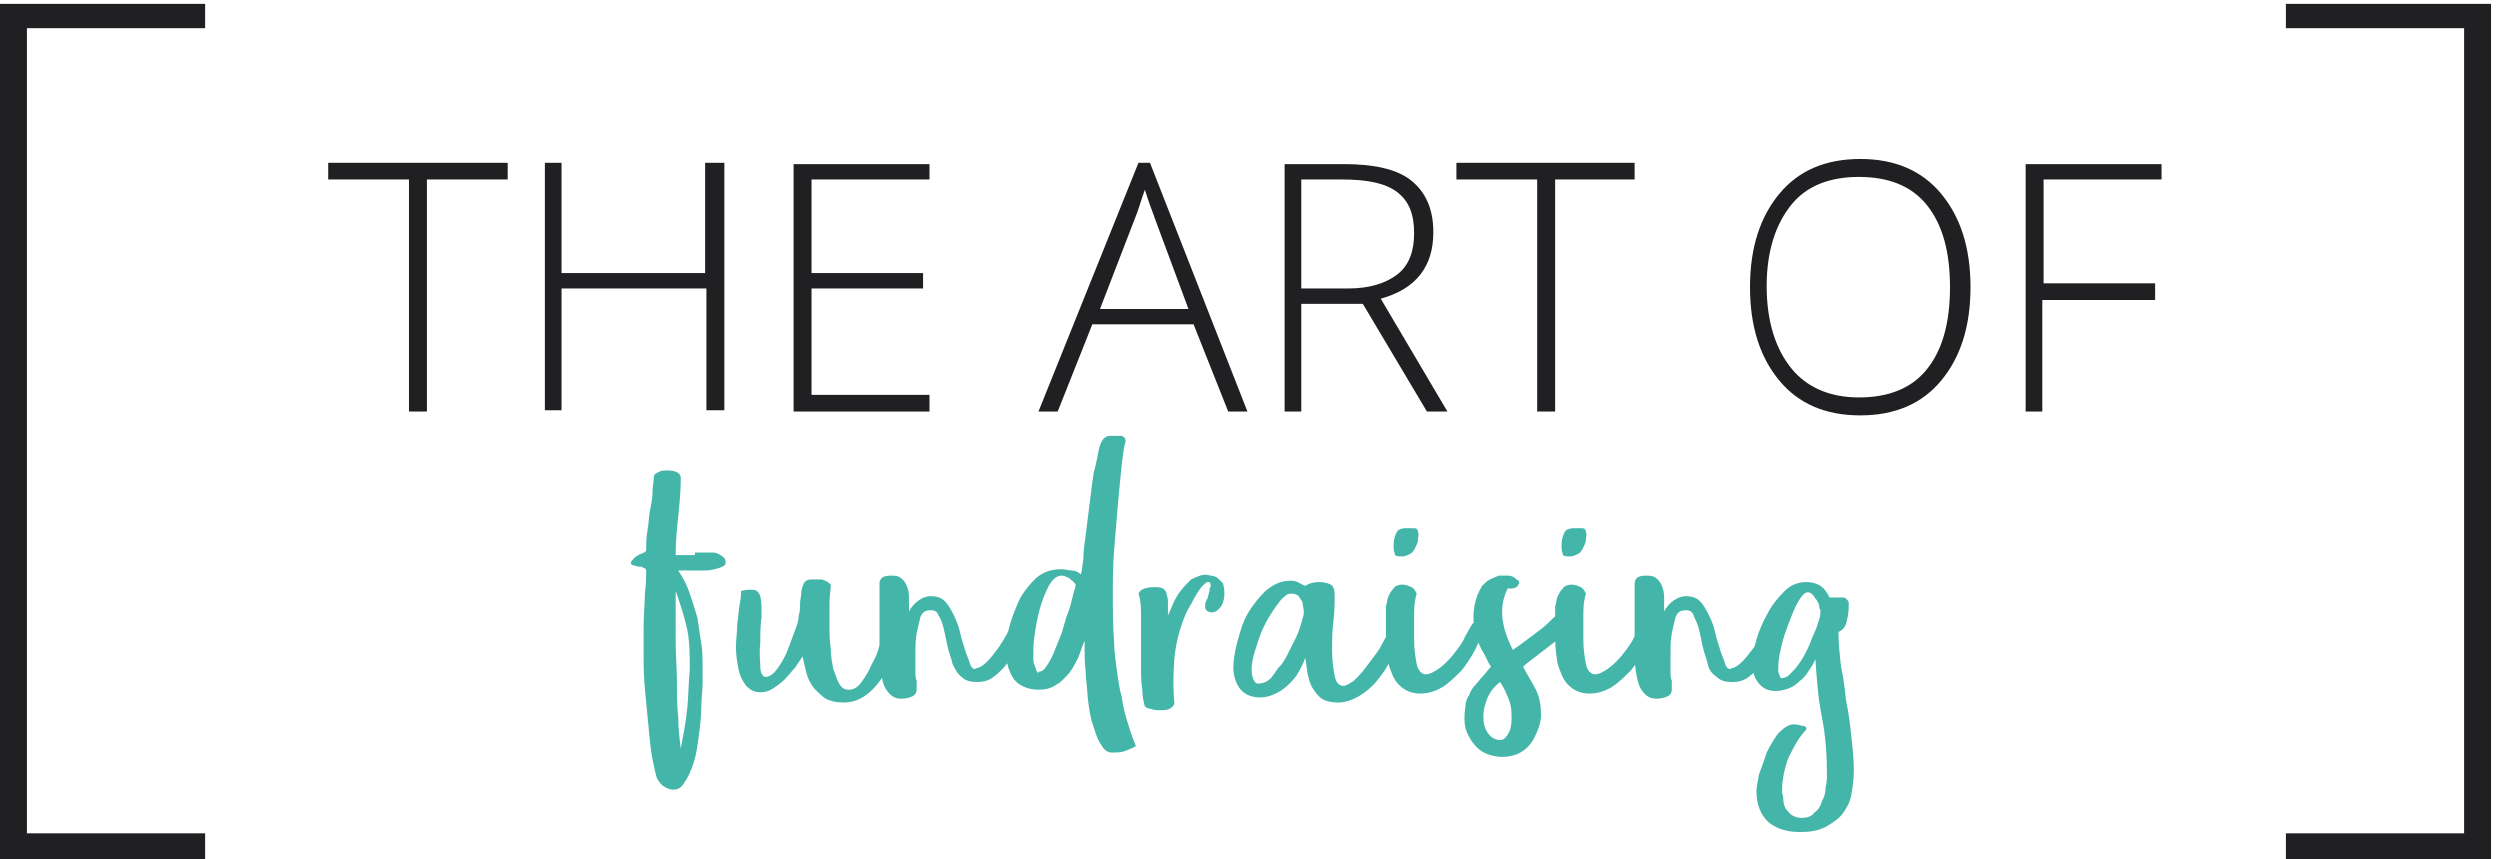 <svg enable-background="new 0 0 195 67" viewBox="0 0 195 67" xmlns="http://www.w3.org/2000/svg" xmlns:xlink="http://www.w3.org/1999/xlink"><clipPath id="a"><path d="m0 .3h194.3v66.7h-194.3z"/></clipPath><path clip-path="url(#a)" d="m138.7 52.4c0-.3 0-.8.1-1.3s.2-1 .4-1.6.4-1.1.6-1.6.4-.9.6-1.2.4-.5.6-.5.3.1.4.2.2.3.3.4c.1.2.2.3.2.5s.1.3.1.3c0 .1 0 .4-.1.7s-.2.7-.4 1.1-.3.8-.5 1.2-.4.8-.7 1.2c-.2.3-.5.6-.7.8s-.4.3-.7.3c0 0-.1-.2-.2-.5m5.4-4.2c.1-.4.1-.8.1-1.2 0-.1-.1-.2-.2-.3s-.2-.1-.4-.1c-.1 0-.3 0-.5 0h-.4c-.2-.4-.4-.7-.7-.9s-.7-.3-1.1-.3c-.6 0-1.2.2-1.7.7s-1 1.1-1.3 1.7c-.4.7-.7 1.4-.9 2.1s-.3 1.3-.3 1.8c0 .6.1 1.1.4 1.5s.7.7 1.4.7c.4 0 .7-.1 1-.2s.6-.3.9-.6c.3-.2.5-.5.7-.8s.4-.6.5-.9c.1 1.5.2 3 .5 4.5s.4 3 .4 4.5c0 .3 0 .6-.1 1 0 .4-.1.8-.3 1.1-.1.4-.3.7-.6.9-.2.3-.6.4-1 .4-.3 0-.5-.1-.7-.2s-.3-.3-.5-.5c-.1-.2-.2-.4-.2-.7s-.1-.5-.1-.7c0-.9.2-1.8.5-2.6.4-.8.8-1.6 1.4-2.2 0-.2-.1-.3-.4-.3-.3-.1-.5-.1-.6-.1-.4 0-.8.3-1.2.7-.3.4-.6.9-.9 1.5-.2.6-.4 1.2-.6 1.7-.1.6-.2 1-.2 1.3 0 1 .3 1.8.9 2.4.6.5 1.4.8 2.5.8.8 0 1.4-.1 2-.4.5-.3 1-.6 1.3-1s.6-.9.7-1.5.2-1.2.2-1.9c0-.9-.1-1.8-.2-2.7s-.2-1.8-.4-2.7c-.1-.9-.2-1.8-.4-2.7-.1-.9-.2-1.8-.2-2.7.6-.3.6-.7.7-1.1m-9.5 3.7c-.1-.3-.2-.6-.4-1.1-.1-.4-.3-.9-.4-1.4s-.3-1-.5-1.4-.4-.8-.7-1.1-.7-.4-1.1-.4c-.3 0-.6.1-.9.3s-.6.5-.8.9c0-.3 0-.6 0-.9s0-.6-.1-.9-.2-.5-.4-.7-.4-.3-.8-.3c-.2 0-.5 0-.7.1s-.3.3-.3.5v3.7 1.4c0 .6 0 1.2.1 1.8s.2 1.1.5 1.5.6.6 1.1.6c.4 0 .7-.1.9-.2s.3-.3.3-.5 0-.4 0-.7c-.1-.2-.1-.5-.1-.8 0-.4 0-.8 0-1.3s0-1.1.1-1.6.2-.9.3-1.3c.2-.4.4-.5.8-.5.3 0 .5.1.6.4s.3.6.4 1 .2.9.3 1.4.3.9.4 1.4.4.8.7 1c.3.3.7.4 1.2.4s.9-.1 1.3-.4.8-.7 1.1-1.1.6-.9.8-1.4.4-.9.5-1.3c.1-.2.1-.3 0-.5-.1-.1-.1-.2-.2-.3s-.2-.2-.3-.2-.2-.1-.2-.1c-.1.3-.3.7-.5 1.2s-.5.9-.8 1.4c-.3.4-.6.8-.9 1.1s-.6.5-.8.5c-.2.2-.4 0-.5-.2m-11.5-8.7c.2-.1.3-.3.4-.5s.2-.4.2-.6.1-.4 0-.6c0-.2-.1-.3-.3-.3s-.4 0-.6 0c-.4 0-.7.1-.8.4-.1.2-.2.5-.2.9 0 .3 0 .5.1.7 0 .2.2.2.6.2.2 0 .4-.1.6-.2m4.4 6.4c-.2.5-.5.9-.9 1.4-.3.4-.7.8-1.1 1.1s-.8.5-1.1.5-.6-.3-.7-.8-.2-1.2-.2-1.9 0-1.4 0-2.1.1-1.2.2-1.5c-.1-.2-.2-.4-.4-.5s-.5-.2-.7-.2c-.3 0-.6.1-.7.3-.2.2-.3.4-.4.6s-.1.5-.2.8v.7 1.8c0 .7.1 1.4.2 2 .2.6.4 1.2.8 1.6s.9.7 1.7.7c.6 0 1.2-.2 1.7-.5s1-.8 1.5-1.3c.4-.5.8-1.1 1.1-1.7s.5-1.1.5-1.6c0-.1-.1-.2-.2-.3-.2-.1-.3-.1-.5-.1-.2.1-.4.5-.6 1m-11.5 7.5c-.2-.3-.3-.7-.3-1.2s.1-.9.3-1.4.5-.9 1-1.3c.3.4.5.9.7 1.4s.2 1 .2 1.5-.1.9-.3 1.2-.4.5-.8.4-.6-.3-.8-.6m5.4-9.1c-.4.3-.7.7-1.1 1s-.8.6-1.2.9-.8.6-1.1.8c-.4-.8-.7-1.6-.8-2.4s0-1.6.4-2.4h.4c.1 0 .2-.1.3-.1.1-.1.1-.2.2-.3 0-.1 0-.2-.2-.3-.2-.2-.4-.3-.7-.3-.2 0-.5 0-.7 0-.2.1-.5.2-.7.3s-.4.3-.6.5c-.3.5-.5 1-.6 1.6s-.1 1.2 0 1.7c0 .2.1.3.1.5 0 .1.1.3.2.6.1.2.2.5.4.8s.3.7.6 1.1c-.2.2-.4.5-.6.7s-.4.5-.6.7-.4.5-.5.8c-.2.3-.3.6-.3.9-.1.6-.1 1.2 0 1.7.2.6.5 1.1.9 1.5s.9.6 1.5.7 1.2 0 1.7-.2c.6-.3 1-.7 1.3-1.3s.5-1.2.5-1.7c0-.7-.1-1.4-.4-2s-.7-1.2-1-1.8c.2-.2.6-.5 1-.8s.9-.7 1.3-1 .8-.7 1.2-1 .6-.5.7-.7c.1-.1.1-.2.2-.4 0-.1.1-.3 0-.4 0-.1-.1-.2-.2-.3s-.2-.2-.4-.2c-.5.1-.8.5-1.2.8m-11.4-4.8c.2-.1.3-.3.4-.5s.2-.4.2-.6.1-.4 0-.6c0-.2-.1-.3-.3-.3s-.4 0-.6 0c-.4 0-.7.1-.8.4-.1.2-.2.5-.2.9 0 .3 0 .5.1.7 0 .2.2.2.6.2.2 0 .4-.1.6-.2m4.3 6.4c-.2.5-.5.9-.9 1.4-.3.4-.7.8-1.1 1.1s-.8.5-1.1.5-.6-.3-.7-.8-.2-1.2-.2-1.9 0-1.4 0-2.1.1-1.2.2-1.5c-.1-.2-.2-.4-.4-.5s-.5-.2-.7-.2c-.3 0-.6.1-.7.3-.2.2-.3.4-.4.6s-.1.5-.2.8v.7 1.8c0 .7.1 1.4.2 2 .2.6.4 1.2.8 1.6s.9.7 1.7.7c.6 0 1.2-.2 1.7-.5s1-.8 1.5-1.3c.4-.5.8-1.1 1.1-1.7s.4-1.1.5-1.6c0-.1-.1-.2-.2-.3-.2-.1-.3-.1-.5-.1-.1.1-.3.5-.6 1m-16.6 3.2c-.1-.3-.1-.8 0-1.3s.3-1.1.5-1.7.5-1.2.8-1.7.6-.9.9-1.3c.3-.3.5-.5.8-.5s.5.1.6.2c.1.2.2.3.3.5 0 .2.1.5.1.8 0 .2-.1.4-.2.8-.1.3-.2.7-.4 1.1s-.4.8-.6 1.2-.4.8-.7 1.1-.5.8-.8 1c-.2.2-.5.3-.7.3-.3.1-.5-.1-.6-.5m9.7-1.9c-.3.4-.6.8-.9 1.2s-.6.7-.9 1c-.3.2-.6.4-.8.4-.4 0-.6-.3-.7-.8s-.2-1.2-.2-1.9c0-.8 0-1.5.1-2.3s.1-1.5.1-2.1c0-.4-.1-.7-.3-.8s-.5-.2-.9-.2-.8.1-1.1.3c-.2-.1-.4-.2-.6-.3s-.4-.1-.6-.1c-.7 0-1.3.3-1.9.8-.5.5-1 1.1-1.4 1.8s-.6 1.5-.8 2.2c-.2.8-.3 1.4-.3 2s.2 1.2.5 1.6.8.7 1.6.7c.4 0 .8-.1 1.2-.3s.7-.4 1-.7.6-.6.8-1 .4-.7.5-1.1c.1.4.1.8.2 1.3.1.4.2.8.4 1.1s.4.6.7.8.8.3 1.3.3 1.1-.2 1.6-.5 1-.7 1.4-1.2.8-1 1-1.6c.3-.6.4-1.1.5-1.5 0-.2-.1-.3-.3-.3-.2-.1-.3-.1-.5 0-.2.3-.4.8-.7 1.2m-12.3-5.7c-.2-.2-.4-.3-.7-.3-.2-.1-.5-.1-.8 0s-.5.2-.7.3c-.4.4-.8.8-1.1 1.3s-.5 1.1-.7 1.5v-.8c0-.3 0-.6-.1-.8 0-.3-.2-.4-.3-.5-.2-.1-.4-.1-.7-.1-.2 0-.4 0-.7.1s-.4.2-.5.4c.2.6.2 1.2.2 1.9v2 1.9c0 .6 0 1.2.1 1.7 0 .5.1 1 .2 1.3.1.1.3.2.5.2.2.1.5.1.7.1s.5 0 .7-.1.3-.2.4-.4c-.1-1.1-.1-2.3 0-3.5s.4-2.3.8-3.3c.1-.2.2-.5.4-.8s.3-.6.5-.9.3-.5.5-.7.3-.3.4-.3.2 0 .2.1.1.2 0 .3 0 .3-.1.4c0 .2-.1.3-.1.4s0 .1-.1.2c0 .1-.1.2-.1.3v.3c0 .1.1.2.1.2.2.2.5.2.7.1s.4-.3.5-.5.2-.5.2-.8 0-.6-.1-.8c.1 0-.1-.2-.3-.4m-14.2 7.2c-.1-.1-.1-.3-.2-.5s-.1-.4-.1-.6 0-.3 0-.4c0-.3 0-.7.1-1.4.1-.6.2-1.3.4-2s.4-1.2.7-1.8c.3-.5.6-.8 1-.8.2 0 .4.1.6.2.2.2.4.3.5.5 0 .2-.1.4-.2.8s-.2.9-.4 1.4-.3 1-.5 1.6c-.2.5-.4 1-.6 1.5s-.4.8-.6 1.1-.4.4-.6.4c0 .2 0 .1-.1 0m6-9.5c.1-1.2.2-2.4.3-3.6.1-1.1.2-2.2.3-3.1s.2-1.5.3-1.8c0-.2-.1-.3-.3-.4-.2 0-.4 0-.6 0-.1 0-.3 0-.4 0s-.3.1-.4.2-.3.4-.4.9-.2 1.1-.4 1.8c-.1.7-.2 1.5-.3 2.3s-.2 1.6-.3 2.4c-.1.7-.2 1.4-.2 2-.1.6-.1 1-.2 1.2-.2-.2-.5-.3-.7-.3s-.5-.1-.8-.1c-.8 0-1.4.2-2 .7-.5.5-1 1.1-1.3 1.7-.3.7-.6 1.4-.8 2.2s-.2 1.4-.2 2c0 .8.2 1.4.6 2 .4.5 1.1.8 1.9.8.5 0 1-.1 1.4-.4.4-.2.7-.6 1-.9.3-.4.5-.8.7-1.2.2-.5.3-.9.5-1.3v1.2c0 .5.1 1.1.1 1.7.1.6.1 1.3.2 2s.2 1.3.4 1.8c.2.6.3 1 .6 1.4.2.4.5.6.8.6.4 0 .7 0 1-.1.2-.1.6-.2.9-.4-.2-.5-.4-1-.6-1.7-.2-.6-.4-1.3-.5-2.1-.2-.7-.3-1.5-.4-2.2-.1-.8-.2-1.5-.2-2.1-.1-1.3-.1-2.5-.1-3.8 0-1 0-2.1.1-3.4m-11.2 9c-.1-.3-.2-.6-.4-1.1-.1-.4-.3-.9-.4-1.4s-.3-1-.5-1.4-.4-.8-.7-1.1-.7-.4-1.1-.4c-.3 0-.6.1-.9.3s-.6.5-.8.9c0-.3 0-.6 0-.9s0-.6-.1-.9-.2-.5-.4-.7-.4-.3-.8-.3c-.2 0-.5 0-.7.1s-.3.3-.3.5v3.7 1.4c0 .6 0 1.2.1 1.8s.2 1.1.5 1.5.6.6 1.1.6c.4 0 .7-.1.9-.2s.3-.3.3-.5 0-.4 0-.7c-.1-.2-.1-.5-.1-.8 0-.4 0-.8 0-1.3s0-1.1.1-1.6.2-.9.3-1.3c.2-.4.4-.5.8-.5.3 0 .5.1.6.4.2.3.3.6.4 1s.2.9.3 1.4.3.9.4 1.4c.2.4.4.8.7 1 .3.3.7.4 1.2.4s.9-.1 1.3-.4.8-.7 1.1-1.1.6-.9.8-1.4.4-.9.5-1.3c.1-.2.1-.3 0-.5-.1-.1-.1-.2-.2-.3s-.2-.2-.3-.2-.2-.1-.2-.1c-.1.3-.3.7-.5 1.2s-.5.9-.8 1.4c-.3.4-.6.8-.9 1.1s-.6.5-.8.5c-.2.2-.4 0-.5-.2m-6.2-2.5c-.1-.1-.3-.2-.7-.1 0 .2-.1.5-.2 1s-.3 1-.6 1.5c-.2.5-.5 1-.8 1.4s-.6.6-1 .6c-.3 0-.5-.1-.7-.4s-.3-.7-.5-1.2c-.1-.5-.2-1-.2-1.6-.1-.6-.1-1.2-.1-1.8s0-1.2 0-1.8.1-1 .1-1.4c-.2-.2-.4-.3-.7-.4-.2 0-.5 0-.8 0s-.5.1-.6.3-.2.5-.2.7c0 .3-.1.6-.1.9s0 .6-.1.9c0 .3-.1.7-.3 1.2s-.4 1.1-.6 1.6-.5 1-.8 1.4-.6.6-.9.6c-.2 0-.4-.3-.4-.8s-.1-1.1 0-1.8c0-.7 0-1.4.1-2.1 0-.7 0-1.2-.1-1.6-.1-.3-.3-.5-.6-.5s-.6 0-.9.1c0 .2 0 .5-.1 1s-.1 1-.2 1.6c0 .6-.1 1.2-.1 1.8s.1 1.2.2 1.7.3.9.6 1.3c.3.3.6.5 1.1.5.4 0 .7-.1 1-.3s.6-.4.9-.7.5-.6.8-.9c.2-.3.4-.6.6-.9.1.5.2.9.3 1.3s.3.8.6 1.2c.3.3.6.6.9.8.4.2.8.3 1.4.3.8 0 1.4-.3 1.9-.7s.9-.9 1.2-1.4c.3-.6.5-1.1.6-1.7s.2-1.1.2-1.4c-.1 0-.1-.1-.2-.2m-15.9 5.9c-.1 1-.3 2-.5 3.1-.1-.8-.2-1.6-.2-2.5-.1-.8-.1-1.8-.1-2.7 0-1-.1-2-.1-3.2s0-2.5 0-3.9c.4 1.1.7 2.1.9 3 .2 1 .2 2 .2 3.1-.1 1.1-.1 2.1-.2 3.1m.6-12c-.5 0-1 0-1.5 0 0-1.1.1-2.1.2-3 .1-1 .2-2 .2-3 0-.2-.1-.4-.4-.5-.2-.1-.5-.1-.7-.1s-.4 0-.6.1-.4.2-.4.4c0 .3-.1.7-.1 1.1 0 .5-.1 1-.2 1.5s-.1 1.1-.2 1.6-.1 1.1-.1 1.5c0 .1-.1.2-.2.2-.1.1-.3.1-.4.2-.2.1-.3.2-.4.3s-.2.2-.2.3.1.2.2.2.3.1.4.1c.2 0 .3 0 .4.1.1 0 .2.1.2.2 0 .4 0 1-.1 1.8 0 .7-.1 1.6-.1 2.5v2.9c0 1 .1 2.1.2 3.1s.2 2.1.3 3.1.3 1.9.5 2.7c.1.3.3.5.5.7.3.2.6.3.8.3.4 0 .7-.2.9-.6.3-.4.5-.9.7-1.5s.3-1.3.4-2.1c.1-.7.2-1.5.2-2.2s.1-1.3.1-1.9 0-.9 0-1.2c0-.6 0-1.3-.1-1.9s-.2-1.3-.3-2c-.2-.7-.4-1.3-.6-1.9s-.5-1.2-.9-1.8h.8 1.3c.4 0 .8-.1 1.1-.2s.5-.2.5-.4c0-.3-.1-.4-.4-.6s-.5-.2-.7-.2h-1.3z" fill="#44b6a9"/><path clip-path="url(#a)" d="m159.4 23.4h8.7v-1.3h-8.7v-8.1h9.2v-1.2h-10.6v19.3h1.3v-8.7zm-19.7-7.4c1.2-1.5 3-2.2 5.3-2.2s4.1.7 5.3 2.2 1.8 3.6 1.8 6.4-.6 4.9-1.8 6.4-3 2.2-5.3 2.2-4.1-.8-5.3-2.3-1.9-3.6-1.9-6.4c0-2.7.7-4.8 1.9-6.3m11.7-.9c-1.5-1.8-3.6-2.7-6.3-2.7s-4.8.9-6.3 2.7-2.3 4.2-2.3 7.3.8 5.5 2.3 7.3 3.6 2.7 6.3 2.7 4.8-.9 6.3-2.7 2.3-4.2 2.3-7.3-.8-5.5-2.3-7.3m-30.2-1.1h6.3v-1.3h-13.9v1.3h6.3v18.1h1.4v-18.1zm-19.7 0h3.2c2 0 3.4.3 4.3 1s1.3 1.7 1.3 3.2c0 1.4-.4 2.5-1.3 3.2s-2.2 1.1-3.8 1.1h-3.7zm4.8 9.7 5 8.4h1.6l-5.2-8.8c1.4-.4 2.4-1 3.1-1.9s1-2 1-3.3c0-1.8-.6-3.1-1.7-4s-2.9-1.3-5.3-1.3h-4.6v19.3h1.3v-8.4zm-17.8-6.6c.3-.7.5-1.5.8-2.3.3 1 .6 1.7.8 2.3l2.6 7h-6.9zm7.3 15h1.5l-7.6-19.4h-.9l-7.8 19.4h1.5l2.7-6.8h7.9zm-23.3-1.3h-9.2v-8.3h8.7v-1.2h-8.7v-7.3h9.2v-1.2h-10.6v19.3h10.6zm-16.1-18.1h-1.4v8.6h-11.2v-8.6h-1.3v19.3h1.3v-9.5h11.3v9.5h1.4v-19.3zm-23.1 1.3h6.3v-1.3h-14v1.3h6.3v18.1h1.4z" fill="#202022"/><g fill="#201f22"><path d="m178.3.3v1.9h13.9v62.8h-13.9v2h16v-66.7z"/><path d="m0 .3v66.7h16v-2h-13.9v-62.8h13.9v-1.9z"/></g></svg>